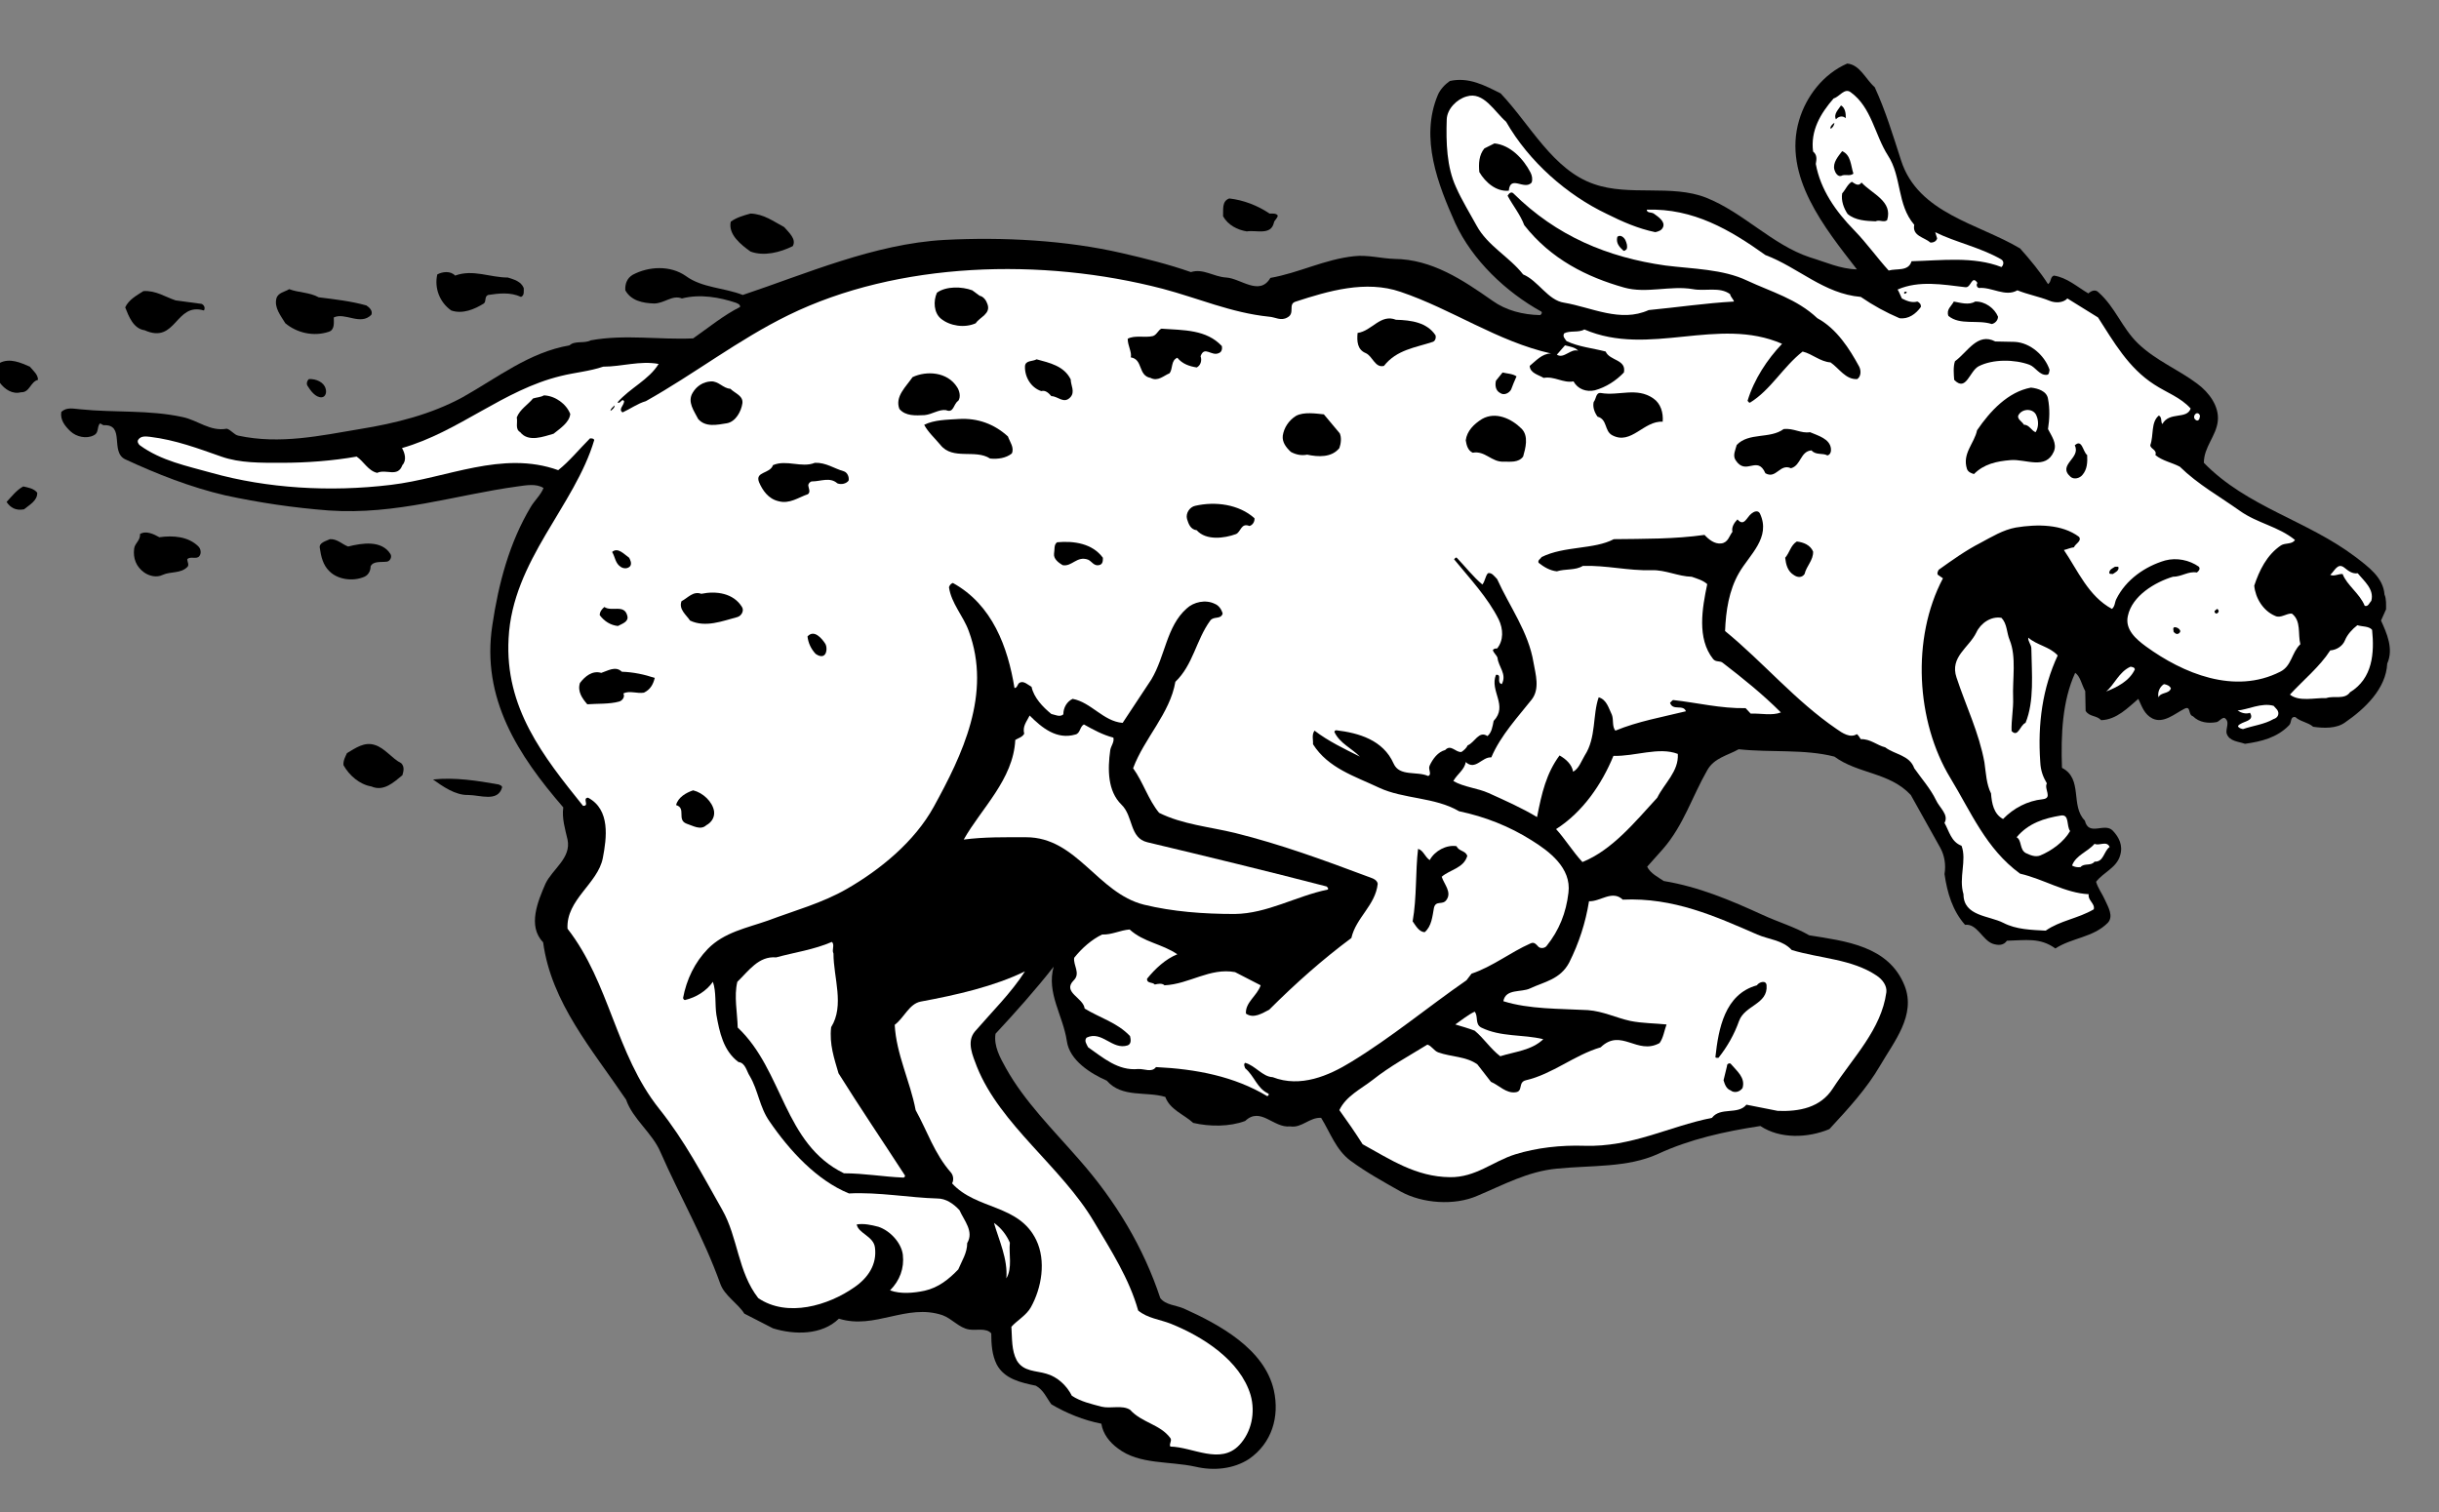 <?xml version="1.0" encoding="UTF-8" standalone="no"?>
<svg
   xmlns:dc="http://purl.org/dc/elements/1.1/"
   xmlns:cc="http://creativecommons.org/ns#"
   xmlns:rdf="http://www.w3.org/1999/02/22-rdf-syntax-ns#"
   xmlns:svg="http://www.w3.org/2000/svg"
   xmlns="http://www.w3.org/2000/svg"
   viewBox="0 0 838.667 520"
   height="520"
   width="838.667"
   xml:space="preserve"
   id="svg2"
   version="1.1"><rect x="0" y="0" width="838.667" height="520" fill="#808080" stroke="none"/><defs
     id="defs6" /><g
     transform="matrix(1.333,0,0,-1.333,0,520)"
     id="g10"><g
       transform="scale(0.1)"
       id="g12"><path
         id="path14"
         style="fill:#000000;fill-opacity:1;fill-rule:nonzero;stroke:none"
         d="m 4836,3676 c 28,-61 47,-124 68,-189 44,-137 200,-163 307,-227 26,-29 53,-62 72,-92 9,6 5,18 15,22 34,-5 60,-29 89,-46 8,7 18,11 26,3 44,-39 60,-91 102,-132 47,-45 104,-67 153,-104 30,-22 57,-58 53,-96 -4,-39 -36,-67 -36,-108 111,-114 265,-148 390,-242 34,-26 73,-54 76,-98 5,-11 4,-27 4,-38 l -13,-29 c 15,-33 33,-73 16,-111 -3,-65 -58,-117 -109,-152 -22,-16 -55,-15 -82,-11 -14,12 -33,13 -46,25 -14,2 -9,-14 -16,-21 -31,-32 -71,-42 -114,-48 -16,6 -40,6 -47,26 -4,13 10,31 -6,41 -8,0 -13,-9 -20,-11 -22,-4 -45,-1 -61,15 -14,4 -4,29 -23,19 -25,-13 -53,-38 -81,-25 -22,11 -28,32 -37,51 -26,-22 -56,-54 -96,-55 -12,13 -30,8 -40,24 l -1,51 c -9,16 -13,39 -26,47 -33,-72 -37,-159 -34,-245 55,-28 21,-98 59,-136 10,-42 51,-4 72,-26 16,-17 27,-38 19,-64 -9,-32 -44,-44 -62,-68 5,-17 16,-31 23,-47 8,-18 23,-42 7,-59 -38,-38 -92,-38 -135,-66 -40,29 -77,21 -125,20 -9,-13 -23,-12 -36,-8 -27,9 -41,53 -72,49 -32,36 -46,82 -53,131 4,24 0,48 -11,68 l -76,136 c -55,59 -136,54 -197,99 -78,20 -164,10 -247,19 -28,-16 -63,-22 -81,-54 -39,-68 -61,-142 -114,-203 l -41,-46 c 8,-17 28,-27 43,-37 91,-15 173,-50 254,-87 41,-19 83,-31 121,-53 93,-15 205,-27 246,-130 30,-76 -27,-144 -63,-206 -35,-60 -82,-111 -131,-164 -55,-23 -127,-26 -178,8 -92,-14 -182,-34 -264,-72 -79,-36 -171,-29 -261,-38 -75,-7 -138,-42 -205,-70 -59,-26 -142,-20 -198,11 -44,25 -88,49 -130,80 -37,28 -51,71 -75,110 -30,2 -50,-27 -80,-22 -43,-5 -76,52 -116,14 -40,-15 -91,-15 -134,-5 -24,22 -60,34 -72,67 -49,15 -112,-3 -151,42 -41,18 -96,52 -103,102 -10,67 -53,124 -34,192 -47,-60 -98,-117 -150,-173 -5,-32 12,-62 27,-89 48,-86 121,-158 189,-236 95,-108 166,-227 209,-357 14,-18 40,-18 61,-27 91,-41 208,-104 232,-211 15,-68 -5,-136 -64,-177 -40,-26 -91,-31 -138,-20 -68,15 -145,5 -200,47 -22,16 -39,38 -43,64 -46,9 -90,27 -129,50 -12,16 -20,37 -40,48 -38,8 -81,17 -101,55 -12,24 -14,52 -14,80 -13,15 -39,7 -57,10 -26,4 -44,28 -69,37 -93,31 -174,-38 -267,-9 -44,-43 -115,-42 -170,-25 l -74,38 c -17,27 -51,46 -62,77 -43,120 -104,225 -154,339 -21,50 -72,86 -89,136 -87,129 -193,250 -214,406 -41,42 -13,107 6,151 18,38 67,66 57,114 -6,26 -15,55 -11,83 -116,134 -212,281 -183,470 16,108 44,213 99,305 10,17 26,31 33,49 -19,12 -45,7 -67,4 -161,-22 -313,-74 -487,-62 -91,7 -179,20 -267,39 -90,21 -176,55 -258,93 -40,19 1,91 -56,88 -4,1 -6,5 -10,4 -7,-10 -2,-24 -15,-30 -19,-10 -45,-4 -60,10 -15,14 -27,30 -24,50 14,14 33,8 50,7 88,-9 176,-1 263,-20 39,-8 71,-38 114,-30 11,-3 19,-16 30,-18 107,-23 212,0 313,17 93,15 184,38 265,82 91,51 172,116 276,134 14,13 38,4 55,13 88,16 176,1 264,5 40,28 79,60 121,81 1,7 -7,9 -11,11 -42,14 -92,23 -139,11 -25,10 -45,-13 -72,-13 -29,1 -59,7 -74,34 -1,16 4,31 19,40 41,22 97,25 137,-3 42,-31 99,-30 147,-49 162,54 339,132 520,142 152,8 315,-1 458,-34 61,-14 121,-29 178,-49 32,10 58,-12 91,-14 37,-2 86,-49 114,-1 74,13 140,48 216,56 35,4 70,-6 104,-7 97,-1 176,-54 253,-108 35,-25 78,-36 123,-37 3,2 6,6 3,9 -92,51 -178,133 -222,228 -44,99 -92,219 -45,331 6,14 18,27 31,36 49,11 91,-12 131,-32 76,-80 135,-198 241,-234 91,-32 200,0 289,-35 96,-38 171,-122 268,-154 40,-12 78,-30 121,-31 -82,106 -192,240 -149,385 18,61 62,119 124,146 33,-3 47,-40 71,-61" /><path
         id="path16"
         style="fill:#ffffff;fill-opacity:1;fill-rule:nonzero;stroke:none"
         d="m 4774,3663 c 54,-39 62,-110 96,-163 36,-55 23,-127 68,-179 -6,-29 26,-32 42,-46 7,0 15,3 17,11 -2,5 -3,11 -5,16 52,-26 116,-39 170,-70 8,-5 7,-14 1,-20 -72,28 -154,17 -232,15 -8,-27 -38,-18 -59,-24 -30,33 -56,70 -89,104 -48,49 -87,105 -99,171 2,12 4,23 -7,32 -7,54 19,98 53,137 15,4 28,28 44,16" /><path
         id="path18"
         style="fill:#ffffff;fill-opacity:1;fill-rule:nonzero;stroke:none"
         d="m 3885,3587 c 59,-103 157,-189 260,-238 40,-20 81,-38 125,-47 8,2 16,4 20,13 6,15 -13,27 -24,35 -6,4 -18,1 -18,10 120,4 215,-52 306,-117 85,-32 151,-100 246,-108 32,-22 65,-40 100,-55 23,-3 42,11 55,29 1,7 -4,12 -9,14 -15,-4 -28,2 -40,8 -4,8 -7,17 -11,23 55,24 116,13 175,6 15,-2 16,33 31,11 -4,-5 -1,-12 4,-13 33,3 68,-24 99,-6 27,-11 56,-16 83,-27 14,-6 35,-6 46,6 l 79,-49 c 40,-62 78,-130 145,-173 32,-21 68,-33 94,-62 -10,-29 -55,-7 -73,-40 -5,6 0,17 -9,22 -21,-17 -13,-51 -22,-76 -1,-10 18,-12 13,-26 18,-15 42,-19 63,-30 47,-46 103,-77 155,-114 45,-32 99,-40 142,-75 -7,-12 -25,-7 -36,-14 -37,-25 -56,-65 -69,-104 3,-32 23,-65 54,-78 14,-7 29,7 43,6 25,-19 15,-53 22,-79 -23,-22 -22,-56 -52,-71 -118,-60 -251,-4 -346,65 -26,19 -55,44 -47,79 11,52 70,87 116,101 23,0 40,15 62,11 4,3 10,9 5,15 -24,17 -57,24 -87,16 -51,-15 -101,-49 -126,-100 -4,-8 -3,-18 -11,-25 -61,33 -88,99 -124,152 9,2 17,6 26,7 3,9 21,16 13,27 -44,33 -108,33 -163,24 -33,-6 -62,-24 -92,-40 -37,-19 -72,-44 -107,-69 -2,-4 -5,-9 -2,-13 l 13,-9 c -82,-155 -69,-370 19,-515 53,-87 92,-183 180,-247 61,-14 116,-50 177,-53 -3,-16 17,-24 13,-39 -41,-24 -87,-29 -124,-55 -38,2 -76,3 -109,20 -37,19 -103,17 -103,74 -13,43 9,87 -5,125 -27,10 -32,38 -44,59 12,21 -13,39 -22,59 -14,29 -37,55 -56,82 -12,34 -50,35 -75,54 -21,5 -38,22 -63,21 -3,4 -5,9 -10,13 -17,-11 -38,3 -52,13 -107,73 -189,172 -288,253 2,52 10,105 36,150 27,47 83,91 54,153 -5,10 -16,5 -22,0 -12,-9 -19,-35 -36,-15 -8,-8 -16,-20 -13,-32 -8,-10 -11,-28 -29,-30 -17,-2 -32,10 -43,22 -78,-11 -156,-10 -234,-11 -51,-27 -127,-17 -186,-46 -3,-5 -11,-8 -8,-15 14,-11 29,-20 47,-22 22,7 48,2 67,14 61,2 118,-13 177,-11 37,1 68,-16 104,-17 14,-5 29,-9 40,-19 -13,-62 -27,-140 15,-193 7,-9 18,-4 25,-10 52,-40 103,-81 150,-128 -23,-9 -52,-2 -78,-3 l -13,14 c -65,-1 -124,14 -187,21 -3,-1 -5,-5 -8,-7 7,-22 34,-3 41,-22 -61,-15 -124,-26 -182,-50 -9,11 -4,28 -9,41 -8,16 -13,39 -34,45 -16,-45 -6,-104 -36,-150 -9,-15 -15,-34 -30,-42 -3,19 -19,33 -35,42 -34,-46 -46,-97 -58,-159 -40,24 -83,43 -125,62 -29,13 -63,15 -91,31 10,18 29,29 32,49 25,-23 42,14 66,12 24,57 71,107 104,149 22,28 10,66 5,95 -13,80 -62,145 -94,216 -7,7 -14,18 -24,15 -7,-9 -7,-20 -14,-29 -24,20 -44,46 -66,69 -3,2 -5,-2 -7,-4 41,-50 87,-99 115,-155 12,-25 13,-54 -4,-75 -4,0 -8,0 -11,-4 2,-8 9,-12 12,-20 2,-23 25,-42 11,-68 -15,4 2,26 -15,24 -17,-42 32,-79 -6,-119 -3,-15 -5,-30 -16,-39 -22,15 -33,-17 -51,-24 -3,-7 -10,-13 -16,-17 -15,-2 -27,21 -42,5 -19,-5 -32,-23 -40,-40 -5,-10 7,-23 -4,-27 -29,13 -74,-2 -89,32 -27,61 -90,79 -148,86 -3,0 -6,-3 -4,-6 14,-28 43,-40 65,-62 -40,20 -82,40 -117,67 -8,-11 -3,-24 -4,-35 39,-62 109,-83 170,-112 64,-30 144,-24 207,-61 67,-14 130,-39 187,-75 45,-28 103,-71 95,-135 -6,-52 -24,-97 -56,-137 -4,-6 -15,-8 -21,-3 -6,6 -11,14 -21,9 -52,-23 -98,-60 -152,-78 l -13,-17 c -101,-70 -193,-147 -298,-211 -57,-35 -130,-67 -202,-39 -26,1 -45,30 -71,37 -5,-4 -1,-10 0,-14 24,-20 30,-51 59,-65 4,-2 1,-6 -2,-7 -85,51 -183,70 -287,75 -11,-15 -30,-4 -46,-5 -52,-5 -90,29 -129,56 -4,8 -11,17 -4,25 40,19 66,-33 106,-20 10,4 8,16 6,24 -33,35 -78,47 -117,71 -3,28 -59,42 -28,73 18,18 -2,39 1,58 20,25 45,47 72,60 25,-1 46,11 71,13 36,-33 84,-37 123,-64 -30,-12 -57,-37 -78,-63 -1,-13 14,-8 20,-15 8,2 19,4 25,-2 64,3 117,46 182,34 l 66,-34 c -9,-27 -40,-44 -38,-73 20,-14 42,1 60,10 68,68 138,130 212,185 12,53 62,84 68,140 -2,12 -17,15 -27,19 -112,42 -224,83 -341,112 -66,16 -136,22 -196,52 -28,34 -41,79 -67,115 29,78 95,141 109,223 46,44 53,107 90,158 9,12 27,2 32,18 -3,11 -10,21 -20,25 -24,12 -55,5 -73,-12 -52,-46 -55,-123 -91,-183 l -74,-112 c -50,4 -81,53 -129,62 -15,-7 -24,-23 -24,-40 -9,-8 -21,-1 -31,1 -22,18 -45,42 -51,70 -9,5 -20,16 -30,11 -7,-3 -6,-14 -14,-14 -17,105 -57,215 -159,271 -5,-2 -8,-5 -10,-11 6,-42 37,-74 51,-113 60,-162 -17,-320 -90,-453 -50,-91 -139,-163 -224,-212 -64,-37 -135,-56 -204,-82 -54,-19 -113,-30 -155,-73 -34,-35 -55,-79 -64,-127 1,-2 2,-5 5,-5 29,7 55,23 72,47 9,-26 5,-58 9,-85 8,-45 18,-93 57,-122 18,-2 21,-24 29,-36 22,-37 25,-80 51,-117 52,-76 122,-152 205,-186 76,4 156,-11 228,-13 22,0 41,-13 57,-30 12,-27 38,-55 20,-85 0,-26 -14,-46 -23,-68 -24,-25 -51,-47 -87,-55 -28,-6 -62,-9 -89,1 25,25 37,57 33,92 -4,31 -33,62 -63,72 -19,5 -38,9 -56,6 4,-23 43,-30 47,-59 6,-44 -18,-79 -53,-103 -67,-47 -173,-79 -248,-28 -53,68 -52,156 -93,228 -51,90 -96,177 -163,261 -112,141 -127,324 -236,464 -4,75 78,116 91,182 10,52 20,125 -38,156 -16,-1 5,-22 -13,-21 -103,128 -202,253 -192,432 10,201 171,342 221,512 -2,4 -6,4 -11,4 -27,-27 -54,-60 -82,-82 -145,52 -287,-21 -432,-38 -157,-19 -319,-9 -462,31 -64,18 -130,31 -185,71 -4,3 -8,10 -4,15 7,10 20,8 30,7 66,-8 124,-30 184,-51 48,-17 102,-16 156,-16 63,0 131,5 193,16 18,-12 30,-37 53,-42 23,11 53,-13 65,20 12,13 6,32 -1,44 147,42 261,150 410,186 36,9 74,12 109,24 48,0 95,16 143,7 -25,-41 -74,-62 -106,-99 7,-6 11,12 17,3 0,-11 -16,-21 -4,-29 20,9 39,23 60,29 125,70 239,159 368,222 282,138 654,149 965,68 91,-24 177,-62 274,-72 17,-1 31,-12 48,-2 21,11 0,35 22,41 83,27 180,56 270,25 133,-45 250,-128 388,-159 -23,0 -39,-19 -55,-32 1,-19 23,-23 36,-31 28,5 50,-14 77,-9 11,-20 33,-28 55,-23 29,8 55,25 75,46 7,34 -37,30 -47,54 -34,9 -70,12 -101,27 -4,6 -11,12 -6,20 15,8 37,1 52,10 167,-72 345,35 510,-37 -38,-40 -72,-91 -89,-147 2,-2 3,-5 6,-5 54,33 85,92 136,132 25,-6 45,-26 72,-28 22,-15 39,-45 69,-43 10,7 10,22 5,32 -25,46 -58,98 -108,125 -53,50 -119,68 -181,97 -63,30 -140,30 -211,39 -149,21 -281,76 -392,186 -6,6 -12,-1 -15,-6 14,-26 33,-49 43,-76 69,-88 162,-134 258,-161 57,-16 119,6 177,-4 32,-6 69,7 96,-13 1,-7 8,-12 10,-19 -73,-4 -147,-15 -220,-22 -73,-33 -147,7 -218,19 -42,6 -67,57 -106,73 -35,45 -92,74 -120,126 -18,33 -38,65 -53,99 -24,52 -26,115 -24,175 1,27 26,52 51,59 44,14 72,-39 102,-65" /><path
         id="path20"
         style="fill:#000000;fill-opacity:1;fill-rule:nonzero;stroke:none"
         d="m 4761,3596 c -8,8 -20,4 -25,-3 -7,14 7,26 13,36 11,-6 13,-22 12,-33" /><path
         id="path22"
         style="fill:#000000;fill-opacity:1;fill-rule:nonzero;stroke:none"
         d="m 4732,3584 c 0,-5 -5,-14 -10,-15 -2,5 6,13 10,15" /><path
         id="path24"
         style="fill:#000000;fill-opacity:1;fill-rule:nonzero;stroke:none"
         d="m 3948,3456 c 4,-8 6,-17 3,-26 -19,-21 -55,21 -59,-21 -32,-3 -60,21 -76,48 -2,22 -1,44 13,61 l 26,13 c 41,-4 75,-40 93,-75" /><path
         id="path26"
         style="fill:#000000;fill-opacity:1;fill-rule:nonzero;stroke:none"
         d="m 4781,3453 c -10,-8 -21,0 -32,-6 -9,-2 -15,9 -17,16 -5,18 10,35 20,48 23,-10 22,-37 29,-58" /><path
         id="path28"
         style="fill:#000000;fill-opacity:1;fill-rule:nonzero;stroke:none"
         d="m 4802,3430 c 28,-30 81,-48 66,-97 -9,-7 -19,2 -30,-3 -24,1 -52,2 -72,19 -10,15 -17,34 -14,53 9,10 14,24 25,30 8,-5 17,-13 25,-2" /><path
         id="path30"
         style="fill:#000000;fill-opacity:1;fill-rule:nonzero;stroke:none"
         d="m 3275,3350 c 8,0 17,1 21,-5 0,-7 -9,-12 -10,-19 -8,-33 -45,-18 -70,-22 -24,4 -48,16 -61,39 1,16 -4,39 16,46 36,-4 73,-18 104,-39" /><path
         id="path32"
         style="fill:#000000;fill-opacity:1;fill-rule:nonzero;stroke:none"
         d="m 2023,3315 c 12,-14 32,-31 22,-49 -32,-16 -74,-27 -109,-14 -25,18 -58,44 -51,77 15,11 33,16 51,21 34,-1 59,-20 87,-35" /><path
         id="path34"
         style="fill:#000000;fill-opacity:1;fill-rule:nonzero;stroke:none"
         d="m 4193,3281 c 3,-7 6,-15 3,-23 -3,-2 -5,-5 -8,-4 -11,10 -20,20 -16,36 8,7 18,-2 21,-9" /><path
         id="path36"
         style="fill:#000000;fill-opacity:1;fill-rule:nonzero;stroke:none"
         d="m 1174,3190 c 46,17 90,-5 136,-5 16,-5 34,-10 41,-27 0,-9 2,-19 -7,-23 -28,13 -58,9 -85,5 -10,-4 -4,-17 -11,-22 -24,-15 -55,-28 -84,-18 -30,21 -44,58 -36,93 13,7 34,10 46,-3" /><path
         id="path38"
         style="fill:#000000;fill-opacity:1;fill-rule:nonzero;stroke:none"
         d="m 2527,3138 c 10,-2 17,-12 20,-21 10,-26 -20,-34 -30,-50 -29,-13 -67,-7 -90,12 -18,15 -20,45 -10,67 24,17 64,16 91,6 l 19,-14" /><path
         id="path40"
         style="fill:#000000;fill-opacity:1;fill-rule:nonzero;stroke:none"
         d="m 822,3134 c 40,-5 84,-10 123,-21 8,-5 17,-14 13,-24 -28,-29 -68,7 -97,-7 0,-13 3,-32 -13,-37 -39,-13 -82,-3 -112,22 -12,20 -29,40 -23,64 4,15 22,17 33,24 23,-9 53,-8 76,-21" /><path
         id="path42"
         style="fill:#000000;fill-opacity:1;fill-rule:nonzero;stroke:none"
         d="m 453,3126 67,-9 c 7,-3 10,-11 6,-17 -74,22 -71,-88 -153,-51 -29,4 -41,36 -50,59 9,20 30,31 47,42 32,2 56,-15 83,-24" /><path
         id="path44"
         style="fill:#000000;fill-opacity:1;fill-rule:nonzero;stroke:none"
         d="m 4918,3148 c 2,-3 -2,-3 -4,-5 -6,3 1,7 4,5" /><path
         id="path46"
         style="fill:#000000;fill-opacity:1;fill-rule:nonzero;stroke:none"
         d="m 5095,3123 c 25,1 50,-17 59,-39 0,-9 -7,-17 -16,-19 -37,12 -82,-4 -112,21 -6,17 8,25 14,37 17,-3 39,-10 55,0" /><path
         id="path48"
         style="fill:#000000;fill-opacity:1;fill-rule:nonzero;stroke:none"
         d="m 3703,3036 c 2,-7 -1,-15 -7,-17 -45,-15 -93,-20 -126,-62 -23,-6 -29,25 -47,33 -22,9 -23,31 -21,52 37,5 59,50 99,34 40,-1 80,-7 102,-40" /><path
         id="path50"
         style="fill:#000000;fill-opacity:1;fill-rule:nonzero;stroke:none"
         d="m 3152,3008 c 1,-7 0,-15 -8,-18 -19,-9 -37,20 -47,-8 4,-11 0,-24 -10,-29 -19,3 -37,9 -50,25 -17,-7 -11,-28 -20,-40 -15,-6 -30,-22 -49,-12 -33,6 -19,48 -51,53 3,14 -8,30 -8,48 18,10 45,2 65,7 10,3 14,16 22,19 58,-4 116,-2 156,-45" /><path
         id="path52"
         style="fill:#000000;fill-opacity:1;fill-rule:nonzero;stroke:none"
         d="m 5197,3019 c 41,-2 78,-36 90,-72 -1,-5 -1,-13 -7,-13 -19,-2 -29,20 -45,26 -38,14 -94,15 -131,-4 -24,-13 -32,-67 -63,-35 -1,13 -3,34 2,48 33,24 58,75 104,51 l 50,-1" /><path
         id="path54"
         style="fill:#ffffff;fill-opacity:1;fill-rule:nonzero;stroke:none"
         d="m 4071,2996 c -19,7 -37,-22 -55,-10 l 21,24 c 12,-3 27,-5 34,-14" /><path
         id="path56"
         style="fill:#000000;fill-opacity:1;fill-rule:nonzero;stroke:none"
         d="m 2762,2922 c 0,-15 12,-32 -1,-46 -17,-18 -32,3 -49,3 -7,8 -15,16 -26,13 -27,9 -43,37 -42,64 1,16 20,12 30,18 33,-9 71,-17 88,-52" /><path
         id="path58"
         style="fill:#000000;fill-opacity:1;fill-rule:nonzero;stroke:none"
         d="m 77,2955 c 9,-11 21,-20 21,-34 -20,-5 -21,-33 -44,-32 -22,-6 -42,8 -54,24 v 52 c 26,13 54,0 77,-10" /><path
         id="path60"
         style="fill:#000000;fill-opacity:1;fill-rule:nonzero;stroke:none"
         d="m 3912,2930 c -5,-11 -10,-23 -14,-34 -5,-9 -18,-16 -28,-9 -12,6 -14,20 -11,32 l 17,21 c 12,-3 26,-3 36,-10" /><path
         id="path62"
         style="fill:#000000;fill-opacity:1;fill-rule:nonzero;stroke:none"
         d="m 2469,2902 c 6,-9 10,-25 3,-35 -13,-8 -11,-33 -32,-24 -19,2 -35,-11 -55,-13 -23,-1 -49,-3 -65,16 -12,32 17,57 34,82 36,17 90,14 115,-26" /><path
         id="path64"
         style="fill:#000000;fill-opacity:1;fill-rule:nonzero;stroke:none"
         d="m 840,2898 c 3,-9 0,-21 -10,-22 -16,-1 -29,17 -37,30 -3,5 -1,13 4,17 18,1 39,-8 43,-25" /><path
         id="path66"
         style="fill:#000000;fill-opacity:1;fill-rule:nonzero;stroke:none"
         d="m 1884,2898 c 12,-12 34,-18 31,-38 -3,-20 -17,-47 -40,-51 -25,-4 -55,-11 -74,11 -10,20 -29,44 -14,68 10,17 27,28 47,29 20,1 31,-18 50,-19" /><path
         id="path68"
         style="fill:#000000;fill-opacity:1;fill-rule:nonzero;stroke:none"
         d="m 5283,2872 c 5,-26 4,-52 0,-78 9,-18 24,-37 15,-58 -21,-48 -72,-19 -111,-22 -37,-3 -69,-10 -95,-36 -7,2 -15,5 -18,13 -13,40 19,66 26,100 34,50 80,99 139,110 18,-2 41,-9 44,-29" /><path
         id="path70"
         style="fill:#000000;fill-opacity:1;fill-rule:nonzero;stroke:none"
         d="m 4265,2873 c 19,-13 26,-37 24,-60 -49,3 -81,-61 -130,-35 -21,11 -12,41 -38,48 -8,11 -13,25 -10,38 7,8 5,25 19,23 46,-8 92,16 135,-14" /><path
         id="path72"
         style="fill:#000000;fill-opacity:1;fill-rule:nonzero;stroke:none"
         d="m 1471,2833 c -2,-22 -27,-38 -43,-51 -25,-7 -65,-23 -86,4 -14,8 -6,25 -9,38 8,21 29,33 42,49 9,3 20,3 28,8 29,-1 58,-22 68,-48" /><path
         id="path74"
         style="fill:#000000;fill-opacity:1;fill-rule:nonzero;stroke:none"
         d="m 1575,2841 c -1,5 7,10 10,14 2,-4 -5,-11 -10,-14" /><path
         id="path76"
         style="fill:#ffffff;fill-opacity:1;fill-rule:nonzero;stroke:none"
         d="m 5253,2829 c 6,-13 6,-31 -2,-43 -10,3 -17,20 -30,19 -5,9 -21,16 -13,27 11,16 38,15 45,-3" /><path
         id="path78"
         style="fill:#000000;fill-opacity:1;fill-rule:nonzero;stroke:none"
         d="m 3456,2783 c 5,-11 3,-27 -1,-38 -20,-25 -55,-23 -83,-17 -15,-3 -29,0 -42,7 -12,11 -23,25 -21,42 3,20 15,39 34,51 20,11 52,6 72,4 l 41,-49" /><path
         id="path80"
         style="fill:#ffffff;fill-opacity:1;fill-rule:nonzero;stroke:none"
         d="m 5675,2828 c -1,-5 -1,-11 -7,-12 -3,0 -8,4 -8,8 -1,5 3,10 7,11 5,0 7,-3 8,-7" /><path
         id="path82"
         style="fill:#000000;fill-opacity:1;fill-rule:nonzero;stroke:none"
         d="m 3925,2795 c 19,-19 10,-51 4,-72 -12,-16 -33,-13 -50,-13 -31,-2 -48,29 -80,23 -13,6 -16,20 -18,32 3,24 21,42 42,55 35,20 76,1 102,-25" /><path
         id="path84"
         style="fill:#000000;fill-opacity:1;fill-rule:nonzero;stroke:none"
         d="m 2600,2775 c 5,-14 17,-29 10,-44 -15,-12 -36,-15 -56,-13 -38,25 -96,-5 -128,35 -14,17 -32,33 -42,52 26,13 58,13 89,15 49,3 92,-13 127,-45" /><path
         id="path86"
         style="fill:#000000;fill-opacity:1;fill-rule:nonzero;stroke:none"
         d="m 4669,2786 c 21,-9 51,-17 54,-42 1,-7 -1,-16 -9,-18 -12,7 -30,0 -41,13 -29,-2 -27,-39 -53,-46 -29,13 -38,-29 -66,-13 -21,48 -50,-8 -77,34 -8,12 0,27 3,39 31,33 86,15 121,41 26,3 45,-12 68,-8" /><path
         id="path88"
         style="fill:#000000;fill-opacity:1;fill-rule:nonzero;stroke:none"
         d="m 5384,2727 c 1,-19 0,-37 -12,-51 -7,-9 -22,-13 -31,-5 -35,31 28,48 11,81 19,18 21,-17 32,-25" /><path
         id="path90"
         style="fill:#000000;fill-opacity:1;fill-rule:nonzero;stroke:none"
         d="m 2177,2685 c 9,-3 14,-15 12,-24 -6,-8 -19,-11 -29,-7 -19,17 -43,5 -65,5 -5,0 -9,-5 -10,-9 0,-8 7,-18 -1,-24 -24,-8 -47,-26 -76,-18 -26,6 -41,28 -50,49 -11,28 28,21 36,44 35,15 74,-8 108,6 29,1 50,-15 75,-22" /><path
         id="path92"
         style="fill:#000000;fill-opacity:1;fill-rule:nonzero;stroke:none"
         d="m 96,2630 c 1,-21 -21,-32 -34,-43 -21,-4 -35,4 -45,19 13,14 26,31 43,40 13,-3 27,-5 36,-16" /><path
         id="path94"
         style="fill:#000000;fill-opacity:1;fill-rule:nonzero;stroke:none"
         d="m 3236,2564 c 1,-9 -5,-18 -13,-20 -22,9 -22,-16 -35,-21 -30,-11 -77,-17 -101,10 -16,2 -21,16 -25,29 -4,15 7,31 21,34 52,12 113,4 153,-32" /><path
         id="path96"
         style="fill:#000000;fill-opacity:1;fill-rule:nonzero;stroke:none"
         d="m 411,2515 c 36,5 75,2 101,-24 6,-6 8,-18 2,-25 -7,-9 -24,1 -31,-8 0,-6 6,-15 0,-20 -17,-17 -43,-11 -63,-20 -16,-8 -35,-3 -48,6 -21,15 -29,37 -26,61 1,14 17,22 15,38 15,10 36,0 50,-8" /><path
         id="path98"
         style="fill:#000000;fill-opacity:1;fill-rule:nonzero;stroke:none"
         d="m 898,2491 c 36,9 86,17 109,-19 5,-8 -1,-19 -9,-20 -16,-2 -35,2 -42,-12 0,-11 -5,-22 -16,-27 -30,-13 -69,-7 -90,14 -17,16 -22,39 -25,60 -3,14 16,18 26,23 19,1 31,-13 47,-19" /><path
         id="path100"
         style="fill:#000000;fill-opacity:1;fill-rule:nonzero;stroke:none"
         d="m 4677,2478 c 1,-22 -17,-37 -22,-58 -7,-10 -18,-9 -27,-3 -17,10 -21,28 -23,45 12,14 14,32 30,42 17,-2 35,-9 42,-26" /><path
         id="path102"
         style="fill:#000000;fill-opacity:1;fill-rule:nonzero;stroke:none"
         d="m 2845,2462 c 0,-8 0,-17 -10,-19 -13,-3 -19,10 -28,14 -29,11 -42,-19 -66,-14 -10,6 -24,16 -22,30 2,10 -1,23 8,29 43,4 91,-3 118,-40" /><path
         id="path104"
         style="fill:#000000;fill-opacity:1;fill-rule:nonzero;stroke:none"
         d="m 1623,2462 c 3,-6 7,-14 3,-21 -5,-7 -16,-8 -24,-3 -15,9 -15,26 -23,39 15,13 31,-6 44,-15" /><path
         id="path106"
         style="fill:#ffffff;fill-opacity:1;fill-rule:nonzero;stroke:none"
         d="m 6082,2422 c 16,-20 43,-41 35,-71 -5,-5 -8,-16 -17,-13 -13,32 -46,53 -57,82 -11,1 -22,-7 -32,-2 11,9 19,33 37,18 10,-8 20,-16 34,-14" /><path
         id="path108"
         style="fill:#000000;fill-opacity:1;fill-rule:nonzero;stroke:none"
         d="m 5465,2436 c 0,-8 -9,-12 -15,-16 -4,1 -8,-1 -9,3 0,9 9,12 15,16 3,-1 9,2 9,-3" /><path
         id="path110"
         style="fill:#000000;fill-opacity:1;fill-rule:nonzero;stroke:none"
         d="m 1914,2335 c 6,-9 -1,-23 -12,-26 -38,-10 -82,-28 -122,-9 -9,14 -30,29 -22,50 16,8 30,27 51,19 38,8 83,2 105,-34" /><path
         id="path112"
         style="fill:#000000;fill-opacity:1;fill-rule:nonzero;stroke:none"
         d="m 1618,2313 c 5,-16 -13,-21 -24,-27 -19,2 -35,12 -47,28 0,9 6,16 12,21 19,-13 51,8 59,-22" /><path
         id="path114"
         style="fill:#000000;fill-opacity:1;fill-rule:nonzero;stroke:none"
         d="m 5721,2320 c -4,-5 -10,1 -8,5 l 6,5 c 4,-1 6,-7 2,-10" /><path
         id="path116"
         style="fill:#ffffff;fill-opacity:1;fill-rule:nonzero;stroke:none"
         d="m 5184,2250 c 18,-44 7,-101 9,-150 1,-28 -5,-57 -4,-85 17,-18 22,16 36,21 23,56 16,127 15,192 0,10 -9,18 -8,28 23,-20 55,-23 76,-46 -39,-84 -52,-176 -45,-275 1,-22 7,-38 17,-55 -8,-15 16,-38 -11,-41 -39,-4 -75,-23 -102,-51 -24,13 -29,40 -31,66 -12,24 -13,52 -17,80 -14,77 -48,146 -72,219 -18,53 32,77 51,116 11,24 38,43 65,38 15,-16 13,-38 21,-57" /><path
         id="path118"
         style="fill:#ffffff;fill-opacity:1;fill-rule:nonzero;stroke:none"
         d="m 6119,2276 c 6,-59 2,-125 -57,-161 -14,-20 -42,-8 -61,-15 -31,1 -70,-10 -94,9 35,38 77,72 104,114 16,1 32,11 38,26 6,15 19,29 32,39 12,-4 30,-2 38,-12" /><path
         id="path120"
         style="fill:#000000;fill-opacity:1;fill-rule:nonzero;stroke:none"
         d="m 5624,2274 c 1,-4 -3,-7 -5,-8 -6,-2 -9,2 -12,5 0,5 -3,9 2,12 7,0 13,-4 15,-9" /><path
         id="path122"
         style="fill:#000000;fill-opacity:1;fill-rule:nonzero;stroke:none"
         d="m 2129,2240 c 4,-7 4,-19 0,-26 -6,-10 -18,-5 -25,0 -12,13 -19,28 -21,45 17,19 37,-5 46,-19" /><path
         id="path124"
         style="fill:#ffffff;fill-opacity:1;fill-rule:nonzero;stroke:none"
         d="m 5507,2174 c -14,-30 -46,-46 -74,-57 21,17 33,51 63,64 4,-1 10,-1 11,-7" /><path
         id="path126"
         style="fill:#000000;fill-opacity:1;fill-rule:nonzero;stroke:none"
         d="m 1604,2168 c 30,-1 58,-7 85,-16 -4,-16 -11,-30 -28,-38 -18,-3 -37,6 -53,-2 5,-9 -3,-19 -11,-21 -25,-7 -57,-5 -82,-7 -13,15 -26,33 -19,55 13,17 32,33 55,26 16,5 37,19 53,3" /><path
         id="path128"
         style="fill:#ffffff;fill-opacity:1;fill-rule:nonzero;stroke:none"
         d="m 5600,2125 c -5,-15 -26,-9 -32,-23 -3,13 3,27 14,34 7,-1 15,-4 18,-11" /><path
         id="path130"
         style="fill:#ffffff;fill-opacity:1;fill-rule:nonzero;stroke:none"
         d="m 5874,2070 c 7,-10 2,-21 -9,-24 -24,-14 -53,-17 -79,-26 -5,1 -12,3 -13,8 9,13 45,11 31,34 -11,-4 -23,0 -32,6 26,2 62,21 93,12 l 9,-10" /><path
         id="path132"
         style="fill:#ffffff;fill-opacity:1;fill-rule:nonzero;stroke:none"
         d="m 2774,2006 c 13,3 11,20 22,26 25,-14 49,-27 76,-34 3,-11 -6,-21 -8,-32 -7,-50 -7,-106 29,-141 31,-30 20,-86 67,-97 155,-37 308,-74 462,-114 2,-2 6,-5 3,-8 -82,-17 -156,-62 -240,-63 -81,0 -160,6 -234,24 -120,30 -173,174 -304,174 -54,0 -108,1 -161,-6 45,80 128,155 133,257 8,5 18,7 23,16 -5,20 7,32 14,47 32,-32 70,-63 118,-49" /><path
         id="path134"
         style="fill:#000000;fill-opacity:1;fill-rule:nonzero;stroke:none"
         d="m 1035,1932 c 9,-9 6,-21 3,-31 -22,-18 -48,-43 -80,-29 -30,5 -57,28 -72,55 -1,12 5,22 9,31 22,13 45,30 72,21 26,-8 44,-35 68,-47" /><path
         id="path136"
         style="fill:#ffffff;fill-opacity:1;fill-rule:nonzero;stroke:none"
         d="m 4328,1956 c 3,-45 -35,-76 -53,-113 -57,-62 -116,-135 -193,-166 -25,27 -45,60 -68,85 69,44 118,116 148,189 55,-2 117,24 166,5" /><path
         id="path138"
         style="fill:#000000;fill-opacity:1;fill-rule:nonzero;stroke:none"
         d="m 1287,1877 c 3,-2 9,-3 8,-8 -11,-38 -57,-19 -87,-19 -34,-1 -67,23 -91,40 56,6 114,-3 170,-13" /><path
         id="path140"
         style="fill:#000000;fill-opacity:1;fill-rule:nonzero;stroke:none"
         d="m 1842,1808 c 2,-16 -7,-29 -20,-36 -15,-14 -35,-1 -51,4 -26,10 0,40 -27,48 5,20 26,32 44,38 25,-6 50,-29 54,-54" /><path
         id="path142"
         style="fill:#ffffff;fill-opacity:1;fill-rule:nonzero;stroke:none"
         d="m 5340,1757 c -16,-28 -48,-51 -77,-63 -13,-5 -26,1 -37,6 -17,9 -10,33 -24,41 31,37 72,49 114,56 23,4 14,-27 24,-40" /><path
         id="path144"
         style="fill:#ffffff;fill-opacity:1;fill-rule:nonzero;stroke:none"
         d="m 5442,1716 c -16,-12 -15,-39 -39,-38 -9,-12 -27,-3 -36,-14 -8,-1 -15,0 -22,4 10,27 40,35 58,56 13,-6 31,9 39,-8" /><path
         id="path146"
         style="fill:#000000;fill-opacity:1;fill-rule:nonzero;stroke:none"
         d="m 3785,1693 c -9,-32 -46,-36 -66,-54 6,-19 27,-40 12,-60 -10,-14 -27,0 -32,-20 -4,-22 -6,-48 -24,-63 -15,1 -23,17 -31,28 11,62 7,129 14,187 14,-4 17,-20 30,-29 13,24 43,40 69,36 7,-14 23,-11 28,-25" /><path
         id="path148"
         style="fill:#ffffff;fill-opacity:1;fill-rule:nonzero;stroke:none"
         d="m 4186,1580 c 131,6 239,-43 347,-90 30,-13 65,-14 89,-40 73,-22 155,-23 219,-66 15,-10 27,-26 25,-43 -13,-96 -86,-168 -138,-248 -32,-50 -87,-60 -142,-58 l -81,16 c -22,-27 -67,-5 -89,-34 -111,-22 -207,-76 -329,-72 -61,2 -123,-5 -178,-22 -58,-18 -102,-60 -169,-59 -88,1 -154,46 -225,85 -19,30 -39,59 -60,88 17,36 55,54 86,78 44,35 94,62 141,91 11,-3 17,-16 28,-20 33,-12 72,-10 101,-31 l 35,-45 c 21,-9 39,-30 63,-27 21,2 6,26 27,31 69,16 125,65 193,85 53,51 94,-21 152,11 10,14 12,32 18,48 -29,3 -63,3 -93,9 -37,8 -70,25 -110,28 -74,4 -151,2 -218,23 6,33 46,22 69,33 36,17 78,23 101,67 25,50 42,102 51,158 28,-2 60,30 87,4" /><path
         id="path150"
         style="fill:#ffffff;fill-opacity:1;fill-rule:nonzero;stroke:none"
         d="m 2150,1441 c 0,-62 29,-134 -6,-190 -5,-44 8,-81 19,-119 55,-88 114,-175 171,-263 2,-3 -2,-7 -5,-6 -50,2 -100,11 -152,11 -156,76 -156,265 -274,376 -1,39 -10,81 -1,118 29,28 55,67 100,63 48,13 98,20 144,40 8,-8 -1,-20 4,-30" /><path
         id="path152"
         style="fill:#ffffff;fill-opacity:1;fill-rule:nonzero;stroke:none"
         d="m 2644,1395 c -35,-55 -85,-104 -129,-155 -23,-27 -5,-64 5,-91 60,-150 219,-259 302,-400 44,-74 91,-147 114,-229 24,-20 56,-23 84,-34 82,-33 179,-94 206,-184 13,-46 2,-96 -29,-129 -49,-52 -120,-5 -178,-4 -4,7 5,15 0,22 -27,36 -73,39 -104,73 -21,13 -50,2 -74,8 -26,7 -53,13 -76,28 -13,26 -37,49 -66,57 -26,8 -59,5 -76,34 -14,26 -12,57 -14,87 14,16 38,29 50,50 28,50 40,120 14,174 -45,93 -154,77 -217,146 5,9 3,21 -3,28 -43,49 -61,107 -91,161 -14,74 -50,144 -54,220 25,19 37,54 67,60 92,17 189,39 269,78" /><path
         id="path154"
         style="fill:#000000;fill-opacity:1;fill-rule:nonzero;stroke:none"
         d="m 4557,1359 c 4,-49 -56,-51 -71,-92 -12,-34 -30,-66 -53,-95 -3,0 -7,-1 -8,2 8,73 24,162 107,185 6,9 24,14 25,0" /><path
         id="path156"
         style="fill:#ffffff;fill-opacity:1;fill-rule:nonzero;stroke:none"
         d="m 3821,1250 c 51,-25 107,-17 160,-30 -30,-29 -73,-32 -111,-44 -25,19 -42,46 -66,66 -16,6 -33,11 -50,16 16,11 33,25 50,33 10,-12 0,-32 17,-41" /><path
         id="path158"
         style="fill:#000000;fill-opacity:1;fill-rule:nonzero;stroke:none"
         d="m 4465,1156 c 15,-18 38,-35 30,-62 -7,-10 -21,-14 -31,-6 -11,4 -15,16 -18,26 l 9,37 c -1,5 7,9 10,5" /><path
         id="path160"
         style="fill:#ffffff;fill-opacity:1;fill-rule:nonzero;stroke:none"
         d="m 2605,695 c -3,-30 7,-65 -9,-92 4,50 -19,98 -32,143 18,-12 33,-32 41,-51" /></g></g></svg>